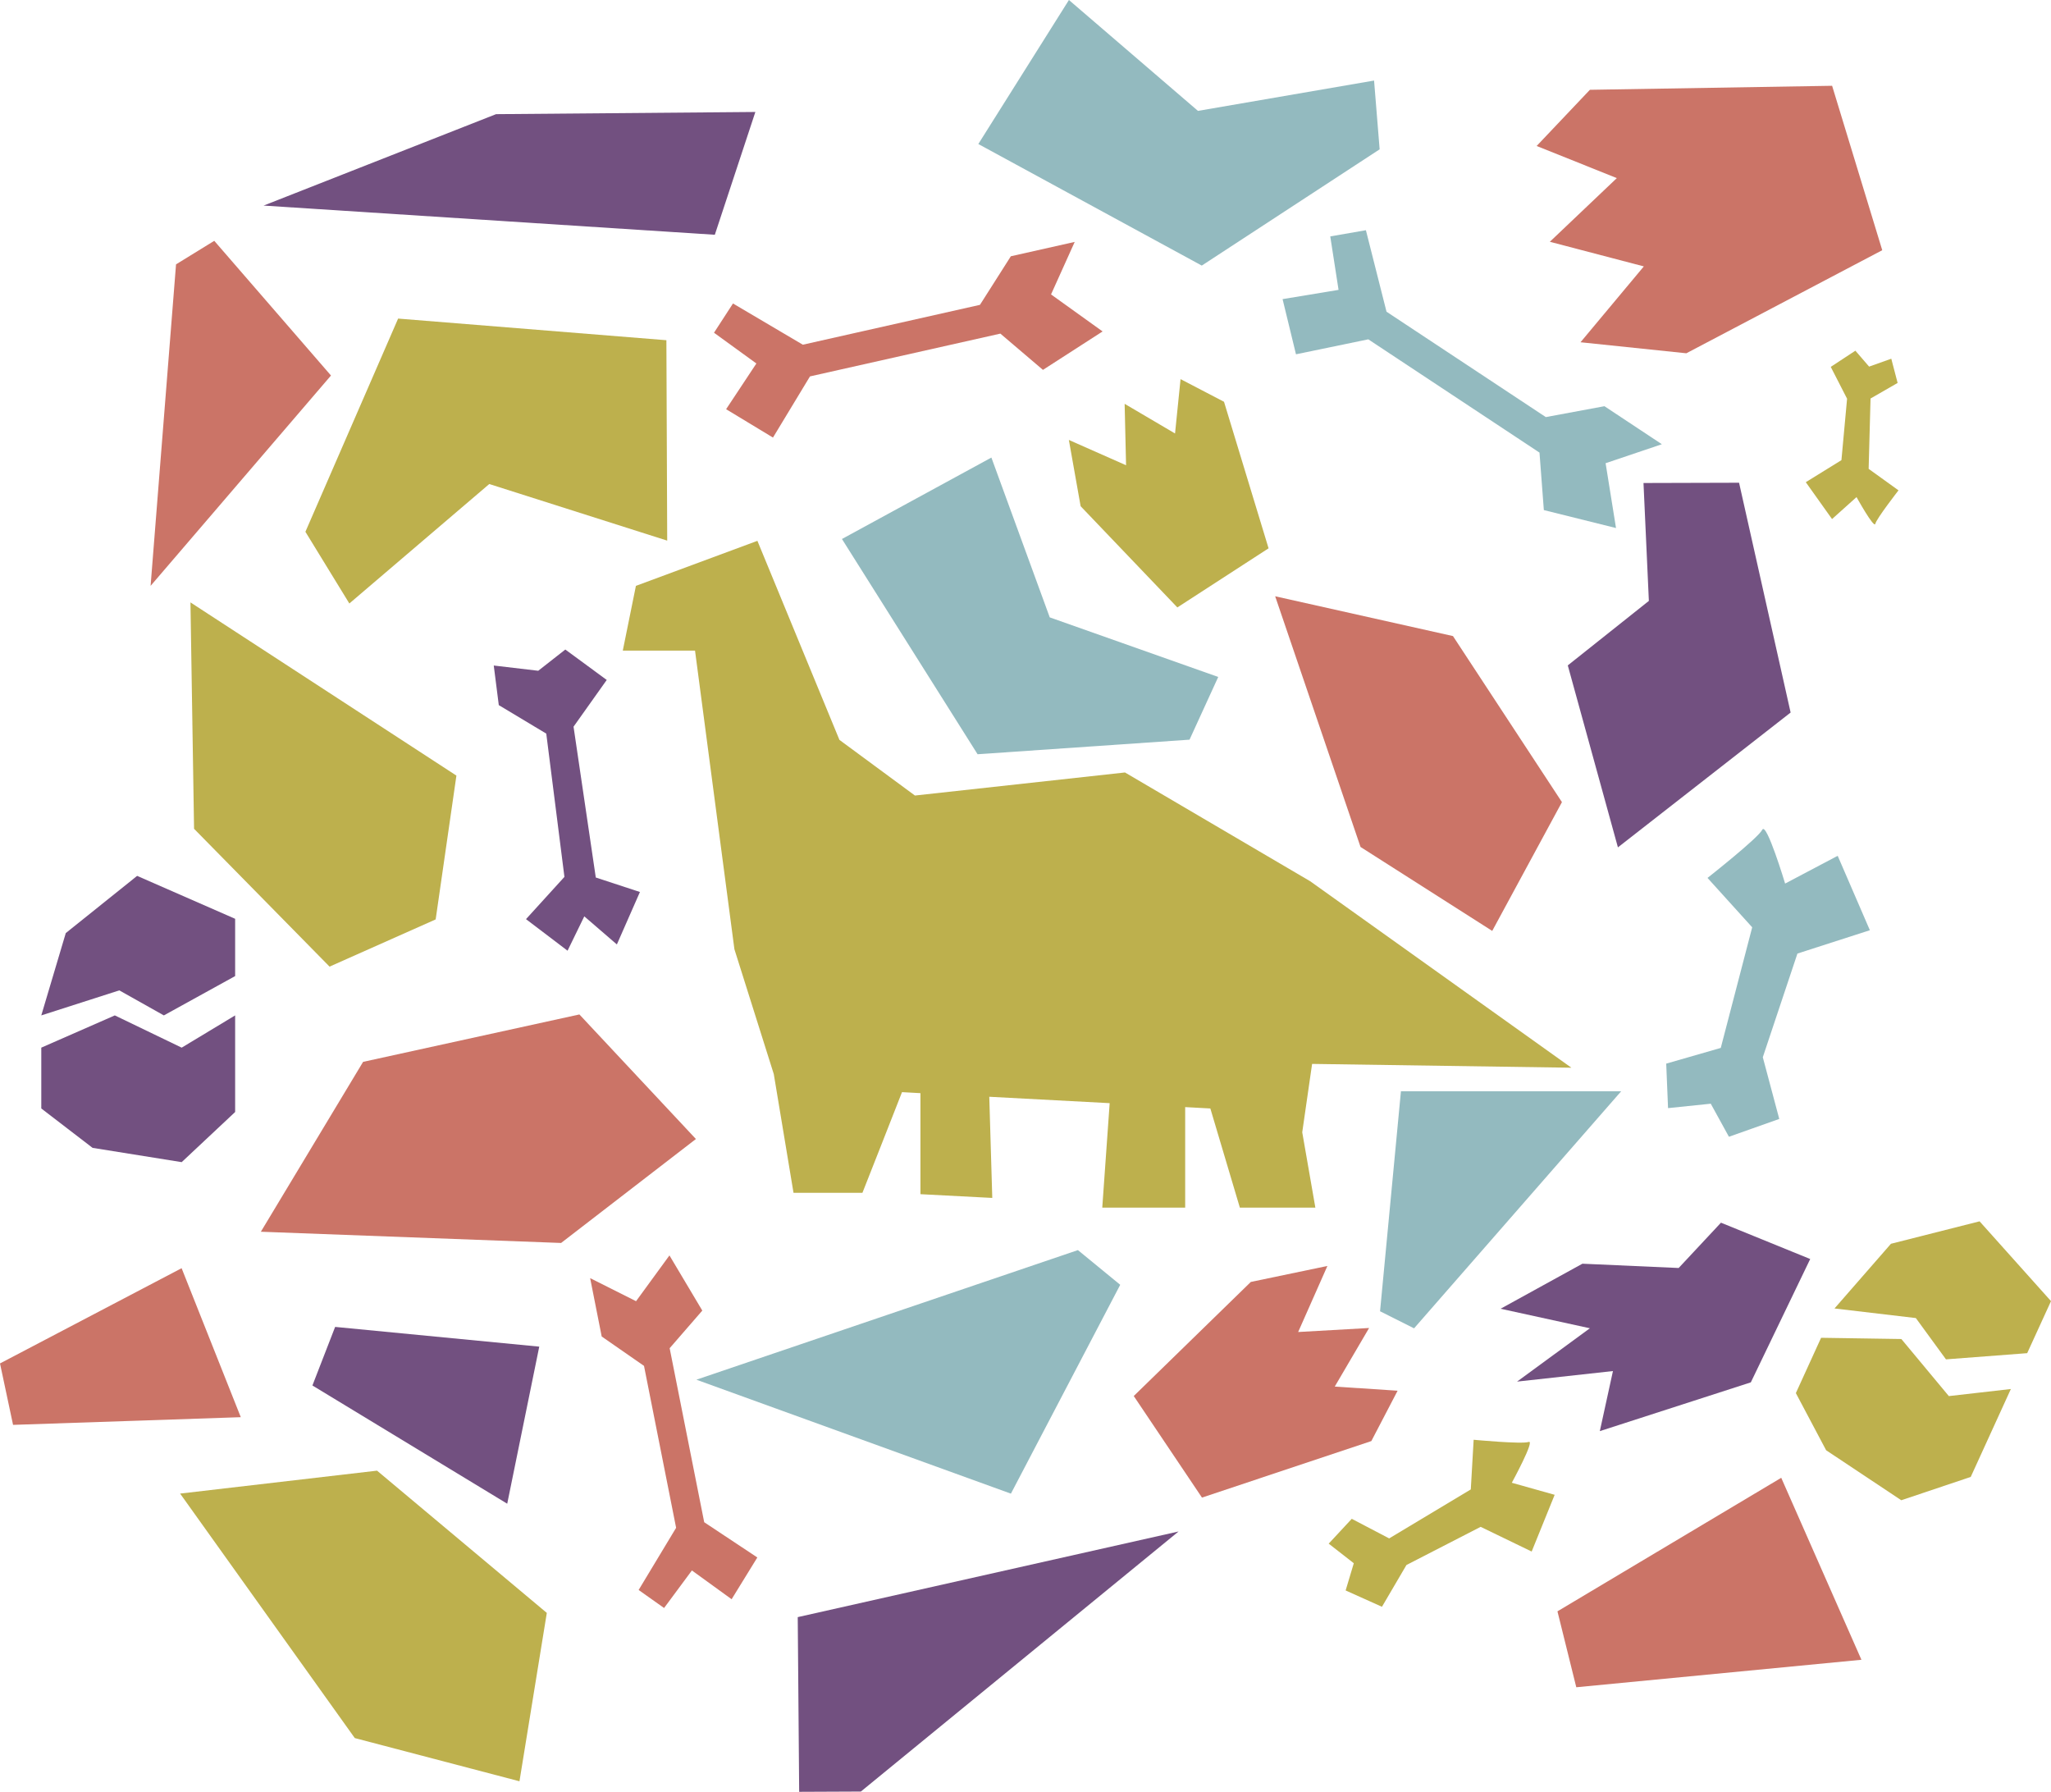 <?xml version="1.0" encoding="UTF-8"?> <!-- Generator: Adobe Illustrator 27.0.0, SVG Export Plug-In . SVG Version: 6.00 Build 0) --> <svg xmlns="http://www.w3.org/2000/svg" xmlns:xlink="http://www.w3.org/1999/xlink" id="Layer_1" x="0px" y="0px" viewBox="0 0 301.53 263.39" style="enable-background:new 0 0 301.53 263.39;" xml:space="preserve"> <style type="text/css"> .st0{fill:#725080;} .st1{fill:#BDB04D;} .st2{fill:#93BABF;} .st3{fill:#CB7467;} </style> <polygon class="st0" points="105.09,34.51 38.75,30.22 72.93,16.78 111.05,16.46 "></polygon> <polygon class="st1" points="44.9,78.17 58.53,46.83 97.97,50.01 98.09,79.47 71.93,71.15 51.36,88.71 "></polygon> <polygon class="st2" points="174.88,108.73 143.72,110.87 123.78,79.23 145.75,67.26 154.33,90.75 179.1,99.51 "></polygon> <polygon class="st2" points="202.83,21.95 176.68,39.04 143.83,21.17 157.15,0 176.12,16.3 202.01,11.84 "></polygon> <polygon class="st3" points="187.47,87.65 213.61,93.5 229.63,117.91 219.38,136.84 200.02,124.5 "></polygon> <polygon class="st3" points="38.35,181.06 53.38,156.09 85.18,149.12 102.31,167.43 82.49,182.71 "></polygon> <polygon class="st1" points="26.48,219.55 55.43,216.18 80.39,237.09 76.37,261.84 52.16,255.49 "></polygon> <polygon class="st1" points="48.45,142.09 28.53,121.83 28,88.55 67.1,114.01 64.05,135.15 "></polygon> <polygon class="st0" points="45.93,203.66 49.27,195.05 79.28,197.95 74.57,221.04 "></polygon> <polygon class="st3" points="1.92,209.45 0,200.42 26.7,186.42 35.4,208.32 "></polygon> <polygon class="st3" points="231.74,248.02 228.97,236.86 261.87,217.23 273.66,243.98 "></polygon> <path class="st2" d="M245.23,162.89l6.28-0.65l2.67,4.86l7.4-2.62l-2.42-9.07l5.09-15.24l10.65-3.43l-4.73-10.94l-7.73,4.08 c0,0-2.75-9.14-3.36-7.91c-0.61,1.23-8.05,7.08-8.05,7.08l6.57,7.26l-4.62,17.73l-8.02,2.31L245.23,162.89z"></path> <path class="st1" d="M195.34,226.91l3.69,2.88l-1.2,4l5.34,2.4l3.6-6.14l10.91-5.61l7.5,3.63l3.38-8.34l-6.3-1.77 c0,0,3.46-6.35,2.48-6c-0.99,0.35-8.09-0.32-8.09-0.32l-0.42,7.3l-12,7.2l-5.5-2.88L195.34,226.91z"></path> <path class="st1" d="M278.05,52.73l-3.26,1.16l-2.02-2.34l-3.62,2.38l2.4,4.68l-0.83,9.03l-5.24,3.24l3.86,5.42l3.6-3.23 c0,0,2.59,4.68,2.76,3.93c0.17-0.76,3.41-4.92,3.41-4.92l-4.39-3.16L275,58.58l3.98-2.29L278.05,52.73z"></path> <polygon class="st0" points="232.64,185.76 220.61,192.38 233.74,195.25 223.03,203.09 237.13,201.54 235.2,210.37 257.4,203.2 266.13,185.07 253.01,179.73 246.79,186.39 "></polygon> <g> <polygon class="st0" points="20.16,128.75 9.67,137.16 6.07,149.26 17.54,145.58 24.09,149.26 34.57,143.48 34.57,135.06 "></polygon> <polygon class="st0" points="34.57,149.26 26.71,154 16.88,149.26 6.07,154 6.07,162.94 13.61,168.73 26.71,170.83 34.57,163.46 "></polygon> </g> <g> <polygon class="st1" points="291.03,179.53 278,182.83 269.7,192.34 281.66,193.75 286.09,199.82 298.03,198.91 301.53,191.26 "></polygon> <polygon class="st1" points="295.63,204.18 286.51,205.22 279.53,196.83 267.73,196.65 264.02,204.78 268.47,213.18 279.52,220.53 289.73,217.1 "></polygon> </g> <polygon class="st3" points="205.47,204.43 196.23,203.82 201.28,195.21 190.85,195.8 195.15,186.09 183.89,188.44 166.68,205.21 176.71,220.14 201.61,211.83 "></polygon> <polygon class="st0" points="255.67,70.96 263.25,104.74 237.86,124.56 230.49,97.81 242.41,88.33 241.62,71 "></polygon> <polygon class="st1" points="93.49,86.12 111.35,79.5 123.41,108.76 134.51,116.94 165.39,113.55 192.62,129.54 231.02,156.95 192.9,156.39 191.45,166.44 193.38,177.52 182.28,177.52 177.94,162.94 174.24,162.74 174.24,177.52 162.05,177.52 163.14,162.16 145.44,161.22 145.88,176.09 135.32,175.54 135.32,160.69 132.61,160.54 129.58,168.26 126.79,175.34 116.66,175.34 113.76,157.89 107.97,139.53 102.18,95.64 91.56,95.64 "></polygon> <polygon class="st3" points="104.97,48.91 111.2,53.43 106.75,60.15 113.64,64.32 119.08,55.33 147.07,49.04 153.33,54.37 162.1,48.72 154.52,43.28 158,35.56 148.61,37.67 144.07,44.81 118.03,50.67 107.76,44.61 "></polygon> <polygon class="st3" points="97.63,236.37 101.72,230.85 107.56,235.08 111.34,228.94 103.53,223.76 98.45,198.18 103.25,192.65 98.42,184.54 93.51,191.27 86.76,187.88 88.46,196.46 94.68,200.78 99.4,224.58 93.89,233.72 "></polygon> <polygon class="st2" points="195.57,34.75 196.79,42.61 188.56,43.97 190.53,52.08 201.16,49.88 226.33,66.53 226.97,74.98 237.58,77.62 236.05,68.09 244.32,65.3 235.88,59.71 227.26,61.31 203.84,45.82 200.81,33.84 "></polygon> <polygon class="st2" points="148.62,219.56 164.69,188.86 158.47,183.76 102.38,202.81 "></polygon> <polygon class="st2" points="205.96,160.41 202.89,192.75 207.89,195.26 238.34,160.41 "></polygon> <polygon class="st0" points="117.28,237.71 117.49,263.39 126.56,263.35 173.27,225.12 "></polygon> <polygon class="st3" points="48.66,55.2 31.5,35.4 25.88,38.86 22.14,86.12 "></polygon> <polygon class="st3" points="225.91,21.46 237.7,26.18 227.85,35.54 241.67,39.16 232.36,50.31 247.92,51.93 276.72,36.78 269.35,12.61 233.74,13.2 "></polygon> <polygon class="st1" points="173.56,55.73 172.75,63.72 165.34,59.36 165.55,68.39 157.14,64.67 158.87,74.41 173.09,89.29 186.5,80.6 179.95,59.06 "></polygon> <polygon class="st0" points="83.44,139.75 77.33,135.11 82.98,128.9 80.31,107.84 73.33,103.65 72.59,97.83 79.13,98.6 83.11,95.48 89.2,99.95 84.32,106.82 87.59,128.99 94.08,131.12 90.69,138.83 85.9,134.7 "></polygon> </svg> 
